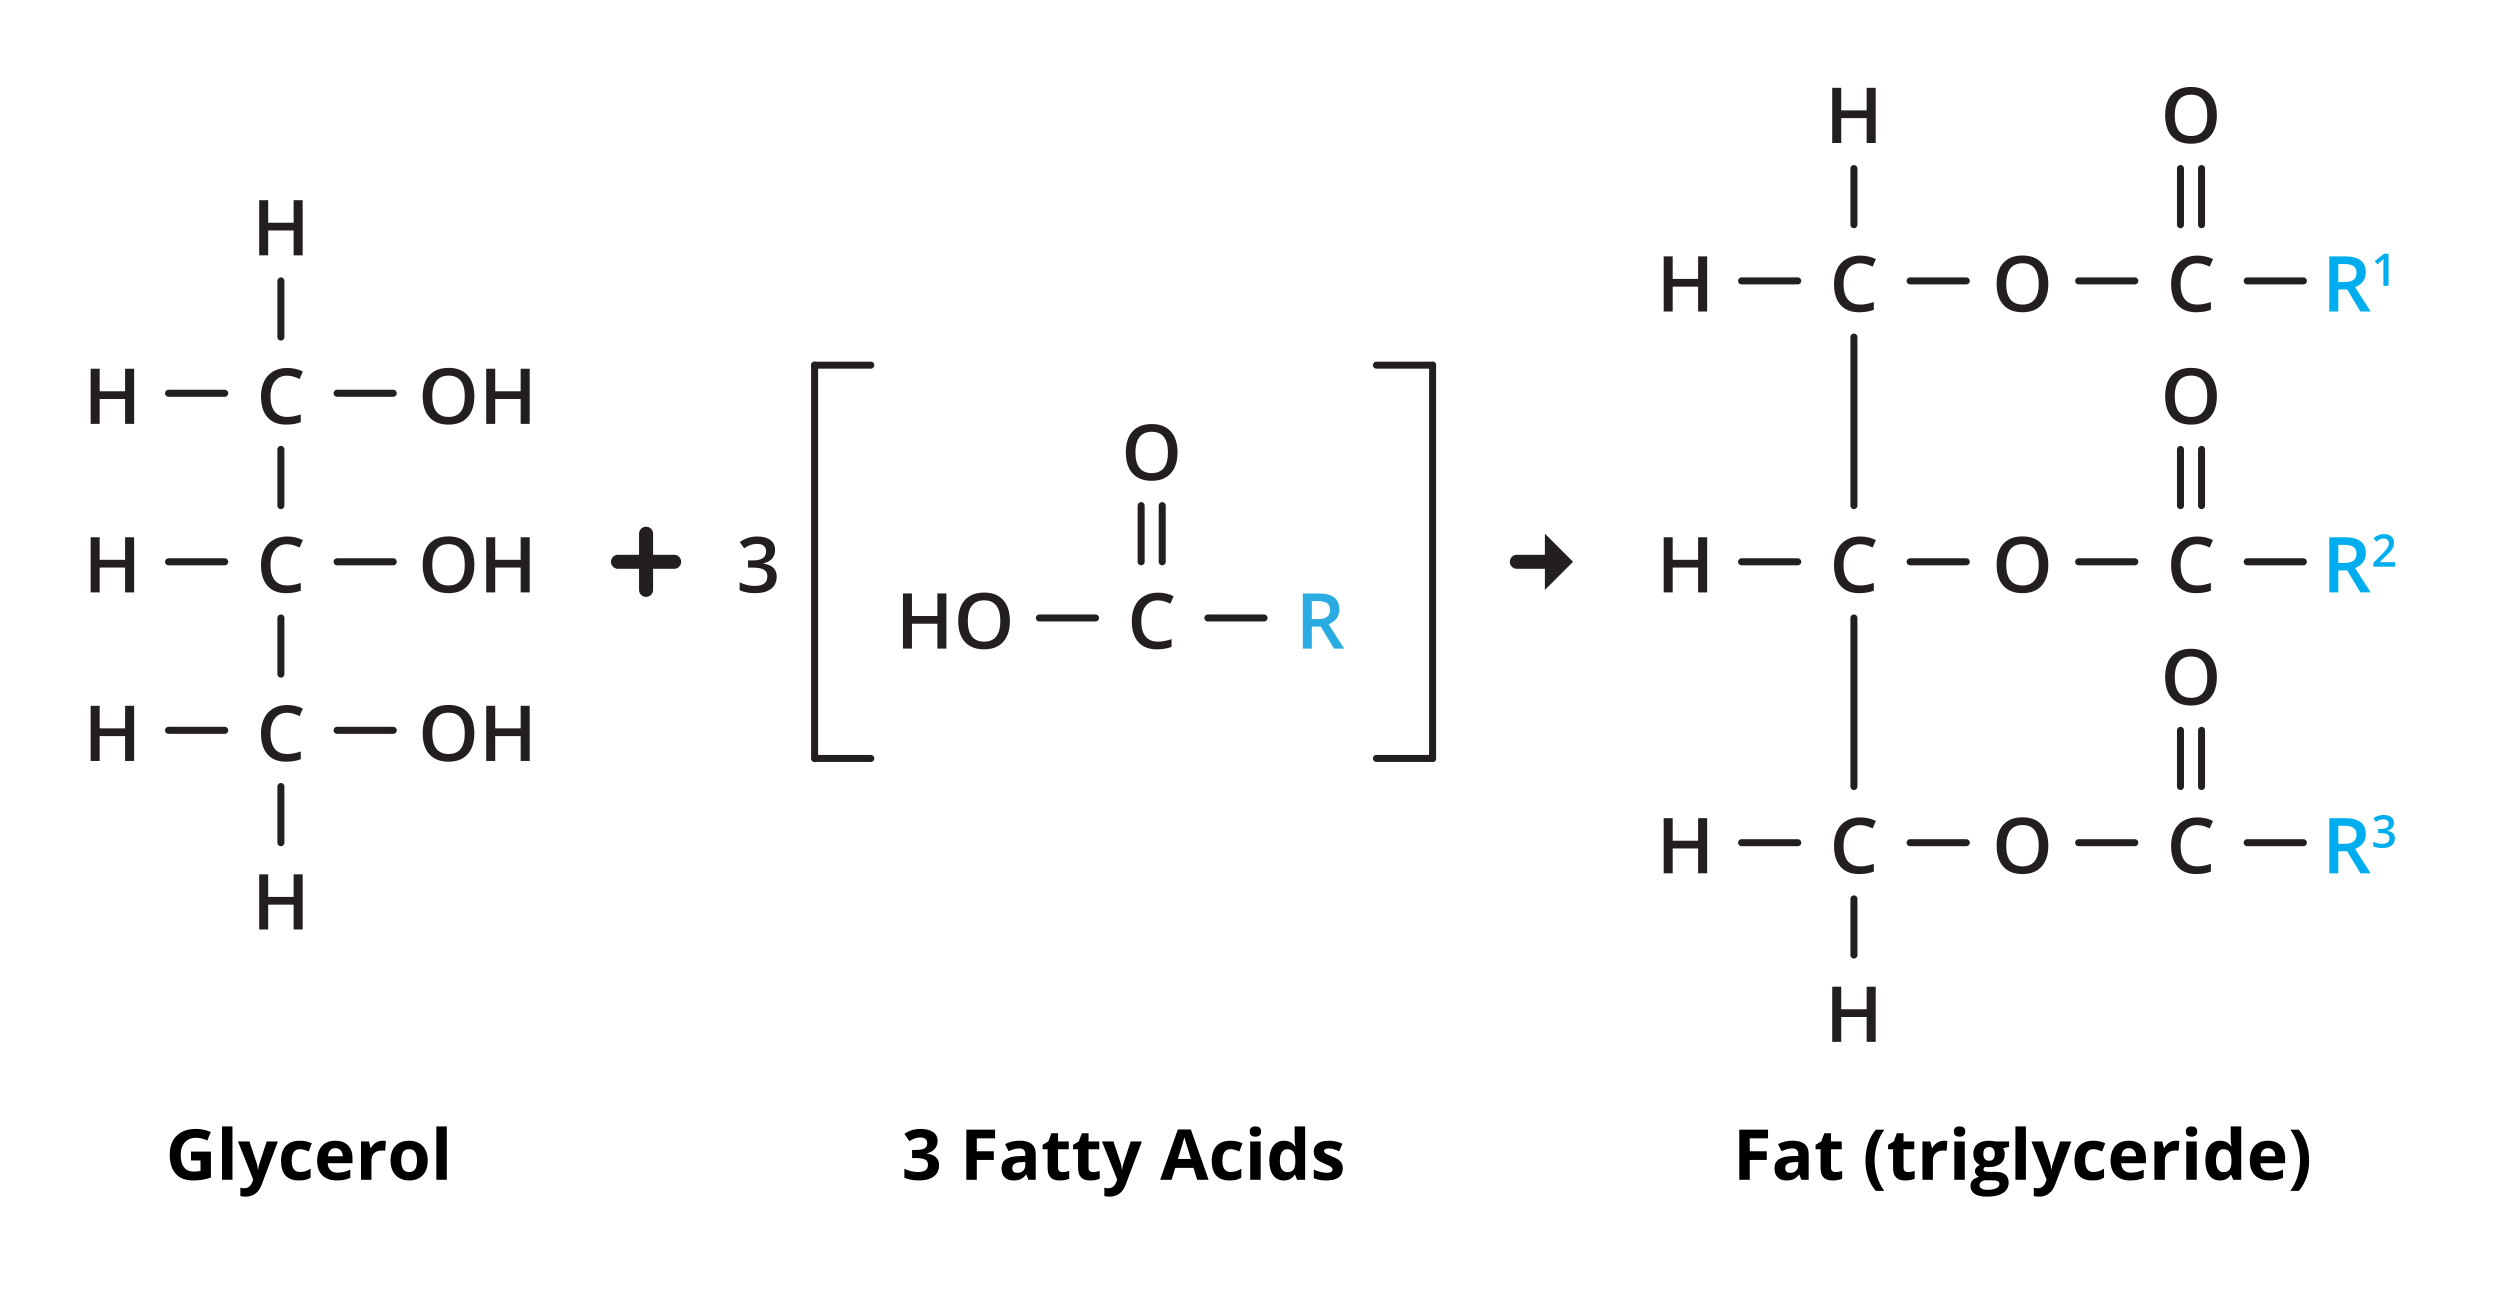 <?xml version="1.0" encoding="UTF-8"?>
<svg id="a" data-name="Artwork" xmlns="http://www.w3.org/2000/svg" width="356" height="184" viewBox="0 0 356 184">
  <defs>
    <style>
      .d {
        fill: #ee2a7b;
        opacity: 0;
      }

      .e {
        stroke-width: 2px;
      }

      .e, .f {
        fill: none;
        stroke: #231f20;
        stroke-linecap: round;
        stroke-linejoin: round;
      }

      .g {
        fill: #231f20;
      }

      .h {
        fill: #00aeef;
      }

      .i {
        fill: #2aace3;
      }
    </style>
  </defs>
  <line class="e" x1="96" y1="80" x2="88" y2="80"/>
  <g>
    <line class="e" x1="220.53" y1="80" x2="216" y2="80"/>
    <polygon class="g" points="219.992 84.009 219.992 75.991 224 80 219.992 84.009"/>
  </g>
  <line class="e" x1="92" y1="84" x2="92" y2="76"/>
  <g>
    <line class="f" x1="40" y1="48" x2="40" y2="40"/>
    <line class="f" x1="40" y1="72" x2="40" y2="64"/>
    <line class="f" x1="32" y1="56" x2="24" y2="56"/>
    <line class="f" x1="56" y1="56" x2="48" y2="56"/>
    <path class="g" d="M43.1,36.36h-1.289v-3.539h-3.62v3.539h-1.283v-7.853h1.283v3.212h3.62v-3.212h1.289v7.853Z"/>
    <path class="g" d="M43.1,132.36h-1.289v-3.539h-3.62v3.539h-1.283v-7.853h1.283v3.212h3.62v-3.212h1.289v7.853Z"/>
    <path class="g" d="M40.891,53.496c-.737,0-1.317.262-1.74.784-.422.522-.633,1.244-.633,2.164,0,.964.203,1.692.609,2.187s.994.741,1.764.741c.334,0,.656-.033.967-.1.312-.066.636-.151.973-.255v1.101c-.616.233-1.315.35-2.095.35-1.149,0-2.032-.349-2.647-1.045-.616-.696-.924-1.692-.924-2.988,0-.816.149-1.531.448-2.144s.731-1.081,1.297-1.407,1.23-.488,1.993-.488c.802,0,1.543.168,2.223.504l-.461,1.069c-.266-.125-.546-.235-.841-.33-.296-.095-.606-.143-.933-.143Z"/>
    <line class="f" x1="40" y1="96" x2="40" y2="88"/>
    <path class="g" d="M40.891,77.496c-.737,0-1.317.262-1.74.784-.422.522-.633,1.244-.633,2.164,0,.964.203,1.692.609,2.187s.994.741,1.764.741c.334,0,.656-.033.967-.1.312-.066.636-.151.973-.255v1.101c-.616.233-1.315.35-2.095.35-1.149,0-2.032-.349-2.647-1.045-.616-.696-.924-1.692-.924-2.988,0-.816.149-1.531.448-2.144s.731-1.081,1.297-1.407,1.23-.488,1.993-.488c.802,0,1.543.168,2.223.504l-.461,1.069c-.266-.125-.546-.235-.841-.33-.296-.095-.606-.143-.933-.143Z"/>
    <line class="f" x1="40" y1="120" x2="40" y2="112"/>
    <path class="g" d="M40.891,101.496c-.737,0-1.317.262-1.74.784-.422.522-.633,1.244-.633,2.164,0,.964.203,1.692.609,2.187s.994.741,1.764.741c.334,0,.656-.033.967-.1.312-.066.636-.151.973-.255v1.101c-.616.233-1.315.35-2.095.35-1.149,0-2.032-.349-2.647-1.045-.616-.696-.924-1.692-.924-2.988,0-.816.149-1.531.448-2.144s.731-1.081,1.297-1.407,1.23-.488,1.993-.488c.802,0,1.543.168,2.223.504l-.461,1.069c-.266-.125-.546-.235-.841-.33-.296-.095-.606-.143-.933-.143Z"/>
    <path class="g" d="M19.1,60.36h-1.289v-3.539h-3.62v3.539h-1.283v-7.853h1.283v3.212h3.62v-3.212h1.289v7.853Z"/>
    <line class="f" x1="32" y1="80" x2="24" y2="80"/>
    <path class="g" d="M19.1,84.36h-1.289v-3.539h-3.62v3.539h-1.283v-7.853h1.283v3.212h3.62v-3.212h1.289v7.853Z"/>
    <line class="f" x1="32" y1="104" x2="24" y2="104"/>
    <path class="g" d="M19.1,108.36h-1.289v-3.539h-3.62v3.539h-1.283v-7.853h1.283v3.212h3.62v-3.212h1.289v7.853Z"/>
    <g>
      <path class="g" d="M67.549,56.423c0,1.279-.319,2.272-.958,2.981-.64.709-1.544,1.063-2.716,1.063-1.185,0-2.095-.352-2.731-1.056-.636-.703-.953-1.703-.953-2.999,0-1.297.319-2.292.958-2.986.64-.695,1.552-1.043,2.737-1.043,1.167,0,2.069.353,2.707,1.059.637.705.955,1.699.955,2.981ZM61.555,56.423c0,.967.195,1.7.586,2.2.391.499.969.749,1.734.749.764,0,1.339-.247,1.728-.741s.583-1.23.583-2.208c0-.963-.193-1.693-.578-2.191-.385-.497-.959-.746-1.721-.746-.77,0-1.352.249-1.743.746-.393.498-.589,1.228-.589,2.191Z"/>
      <path class="g" d="M75.429,60.36h-1.289v-3.539h-3.62v3.539h-1.283v-7.853h1.283v3.212h3.62v-3.212h1.289v7.853Z"/>
    </g>
    <line class="f" x1="56" y1="80" x2="48" y2="80"/>
    <g>
      <path class="g" d="M67.549,80.423c0,1.279-.319,2.272-.958,2.981-.64.709-1.544,1.063-2.716,1.063-1.185,0-2.095-.352-2.731-1.056-.636-.703-.953-1.703-.953-2.999,0-1.297.319-2.292.958-2.986.64-.695,1.552-1.043,2.737-1.043,1.167,0,2.069.353,2.707,1.059.637.705.955,1.699.955,2.981ZM61.555,80.423c0,.967.195,1.7.586,2.2.391.499.969.749,1.734.749.764,0,1.339-.247,1.728-.741s.583-1.23.583-2.208c0-.963-.193-1.693-.578-2.191-.385-.497-.959-.746-1.721-.746-.77,0-1.352.249-1.743.746-.393.498-.589,1.228-.589,2.191Z"/>
      <path class="g" d="M75.429,84.36h-1.289v-3.539h-3.62v3.539h-1.283v-7.853h1.283v3.212h3.62v-3.212h1.289v7.853Z"/>
    </g>
    <line class="f" x1="56" y1="104" x2="48" y2="104"/>
    <g>
      <path class="g" d="M67.549,104.423c0,1.279-.319,2.272-.958,2.981-.64.709-1.544,1.063-2.716,1.063-1.185,0-2.095-.352-2.731-1.056-.636-.703-.953-1.703-.953-2.999,0-1.297.319-2.292.958-2.986.64-.695,1.552-1.043,2.737-1.043,1.167,0,2.069.353,2.707,1.059.637.705.955,1.699.955,2.981ZM61.555,104.423c0,.967.195,1.7.586,2.2.391.499.969.749,1.734.749.764,0,1.339-.247,1.728-.741s.583-1.23.583-2.208c0-.963-.193-1.693-.578-2.191-.385-.497-.959-.746-1.721-.746-.77,0-1.352.249-1.743.746-.393.498-.589,1.228-.589,2.191Z"/>
      <path class="g" d="M75.429,108.36h-1.289v-3.539h-3.62v3.539h-1.283v-7.853h1.283v3.212h3.62v-3.212h1.289v7.853Z"/>
    </g>
  </g>
  <path class="g" d="M267.1,148.36h-1.289v-3.539h-3.62v3.539h-1.283v-7.853h1.283v3.212h3.62v-3.212h1.289v7.853Z"/>
  <line class="f" x1="264" y1="136" x2="264" y2="128"/>
  <line class="f" x1="264" y1="32" x2="264" y2="24"/>
  <line class="f" x1="264" y1="72" x2="264" y2="48"/>
  <line class="f" x1="264" y1="112" x2="264" y2="88"/>
  <line class="f" x1="256" y1="40" x2="248" y2="40"/>
  <path class="g" d="M267.1,20.36h-1.289v-3.539h-3.62v3.539h-1.283v-7.853h1.283v3.212h3.62v-3.212h1.289v7.853Z"/>
  <path class="g" d="M264.891,37.496c-.737,0-1.317.262-1.74.784-.422.522-.633,1.244-.633,2.164,0,.964.203,1.692.609,2.187s.994.741,1.764.741c.334,0,.656-.033.967-.1.312-.066.636-.151.973-.255v1.101c-.616.233-1.315.35-2.095.35-1.149,0-2.032-.349-2.647-1.045-.616-.696-.924-1.692-.924-2.988,0-.816.149-1.531.448-2.144s.731-1.081,1.297-1.407,1.23-.488,1.993-.488c.802,0,1.543.168,2.223.504l-.461,1.069c-.266-.125-.546-.235-.841-.33-.296-.095-.606-.143-.933-.143Z"/>
  <path class="g" d="M243.1,44.36h-1.289v-3.539h-3.62v3.539h-1.283v-7.853h1.283v3.212h3.62v-3.212h1.289v7.853Z"/>
  <path class="g" d="M291.679,40.423c0,1.279-.319,2.272-.958,2.981-.64.709-1.544,1.063-2.716,1.063-1.185,0-2.095-.352-2.731-1.056-.636-.703-.953-1.703-.953-2.999,0-1.297.319-2.292.958-2.986.64-.695,1.552-1.043,2.737-1.043,1.167,0,2.069.353,2.707,1.059.637.705.955,1.699.955,2.981ZM285.685,40.423c0,.967.195,1.7.586,2.2.391.499.969.749,1.734.749.764,0,1.339-.247,1.728-.741s.583-1.23.583-2.208c0-.963-.193-1.693-.578-2.191-.385-.497-.959-.746-1.721-.746-.77,0-1.352.249-1.743.746-.393.498-.589,1.228-.589,2.191Z"/>
  <line class="f" x1="280" y1="40" x2="272" y2="40"/>
  <line class="f" x1="304" y1="40" x2="296" y2="40"/>
  <line class="f" x1="256" y1="80" x2="248" y2="80"/>
  <path class="g" d="M264.891,77.496c-.737,0-1.317.262-1.74.784-.422.522-.633,1.244-.633,2.164,0,.964.203,1.692.609,2.187s.994.741,1.764.741c.334,0,.656-.033.967-.1.312-.066.636-.151.973-.255v1.101c-.616.233-1.315.35-2.095.35-1.149,0-2.032-.349-2.647-1.045-.616-.696-.924-1.692-.924-2.988,0-.816.149-1.531.448-2.144s.731-1.081,1.297-1.407,1.23-.488,1.993-.488c.802,0,1.543.168,2.223.504l-.461,1.069c-.266-.125-.546-.235-.841-.33-.296-.095-.606-.143-.933-.143Z"/>
  <path class="g" d="M243.1,84.36h-1.289v-3.539h-3.62v3.539h-1.283v-7.853h1.283v3.212h3.62v-3.212h1.289v7.853Z"/>
  <path class="g" d="M291.679,80.423c0,1.279-.319,2.272-.958,2.981-.64.709-1.544,1.063-2.716,1.063-1.185,0-2.095-.352-2.731-1.056-.636-.703-.953-1.703-.953-2.999,0-1.297.319-2.292.958-2.986.64-.695,1.552-1.043,2.737-1.043,1.167,0,2.069.353,2.707,1.059.637.705.955,1.699.955,2.981ZM285.685,80.423c0,.967.195,1.7.586,2.2.391.499.969.749,1.734.749.764,0,1.339-.247,1.728-.741s.583-1.23.583-2.208c0-.963-.193-1.693-.578-2.191-.385-.497-.959-.746-1.721-.746-.77,0-1.352.249-1.743.746-.393.498-.589,1.228-.589,2.191Z"/>
  <line class="f" x1="280" y1="80" x2="272" y2="80"/>
  <line class="f" x1="304" y1="80" x2="296" y2="80"/>
  <line class="f" x1="256" y1="120" x2="248" y2="120"/>
  <path class="g" d="M264.891,117.496c-.737,0-1.317.262-1.74.784-.422.522-.633,1.244-.633,2.164,0,.964.203,1.692.609,2.187s.994.741,1.764.741c.334,0,.656-.033.967-.1.312-.066.636-.151.973-.255v1.101c-.616.233-1.315.35-2.095.35-1.149,0-2.032-.349-2.647-1.045-.616-.696-.924-1.692-.924-2.988,0-.816.149-1.531.448-2.144s.731-1.081,1.297-1.407,1.23-.488,1.993-.488c.802,0,1.543.168,2.223.504l-.461,1.069c-.266-.125-.546-.235-.841-.33-.296-.095-.606-.143-.933-.143Z"/>
  <path class="g" d="M243.1,124.36h-1.289v-3.539h-3.62v3.539h-1.283v-7.853h1.283v3.212h3.62v-3.212h1.289v7.853Z"/>
  <path class="g" d="M291.679,120.423c0,1.279-.319,2.272-.958,2.981-.64.709-1.544,1.063-2.716,1.063-1.185,0-2.095-.352-2.731-1.056-.636-.703-.953-1.703-.953-2.999,0-1.297.319-2.292.958-2.986.64-.695,1.552-1.043,2.737-1.043,1.167,0,2.069.353,2.707,1.059.637.705.955,1.699.955,2.981ZM285.685,120.423c0,.967.195,1.7.586,2.2.391.499.969.749,1.734.749.764,0,1.339-.247,1.728-.741s.583-1.23.583-2.208c0-.963-.193-1.693-.578-2.191-.385-.497-.959-.746-1.721-.746-.77,0-1.352.249-1.743.746-.393.498-.589,1.228-.589,2.191Z"/>
  <line class="f" x1="280" y1="120" x2="272" y2="120"/>
  <line class="f" x1="304" y1="120" x2="296" y2="120"/>
  <g>
    <rect class="d" x="304" y="24" width="16" height="8"/>
    <g>
      <line class="f" x1="310.5" y1="32" x2="310.5" y2="24"/>
      <line class="f" x1="313.5" y1="32" x2="313.5" y2="24"/>
    </g>
  </g>
  <path class="g" d="M312.891,37.496c-.737,0-1.317.262-1.74.784-.422.522-.633,1.244-.633,2.164,0,.964.203,1.692.609,2.187s.994.741,1.764.741c.334,0,.656-.033.967-.1.312-.066.636-.151.973-.255v1.101c-.616.233-1.315.35-2.095.35-1.149,0-2.032-.349-2.647-1.045-.616-.696-.924-1.692-.924-2.988,0-.816.149-1.531.448-2.144s.731-1.081,1.297-1.407,1.23-.488,1.993-.488c.802,0,1.543.168,2.223.504l-.461,1.069c-.266-.125-.546-.235-.841-.33-.296-.095-.606-.143-.933-.143Z"/>
  <line class="f" x1="328" y1="40" x2="320" y2="40"/>
  <g>
    <path class="h" d="M332.975,41.224v3.137h-1.283v-7.853h2.218c1.014,0,1.764.19,2.251.569.486.38.731.952.731,1.719,0,.978-.509,1.674-1.525,2.09l2.218,3.475h-1.461l-1.88-3.137h-1.268ZM332.975,40.16h.892c.598,0,1.031-.111,1.3-.333s.402-.552.402-.988c0-.444-.144-.763-.435-.956s-.727-.29-1.31-.29h-.849v2.567Z"/>
    <path class="h" d="M340.128,40.697h-.735v-2.956c0-.352.008-.633.024-.839-.048.05-.106.105-.177.166s-.305.252-.703.576l-.369-.467,1.347-1.059h.613v4.578Z"/>
  </g>
  <path class="g" d="M315.679,16.423c0,1.279-.319,2.272-.958,2.981-.64.709-1.544,1.063-2.716,1.063-1.185,0-2.095-.352-2.731-1.056-.636-.703-.953-1.703-.953-2.999,0-1.297.319-2.292.958-2.986.64-.695,1.552-1.043,2.737-1.043,1.167,0,2.069.353,2.707,1.059.637.705.955,1.699.955,2.981ZM309.685,16.423c0,.967.195,1.7.586,2.2.391.499.969.749,1.734.749.764,0,1.339-.247,1.728-.741s.583-1.23.583-2.208c0-.963-.193-1.693-.578-2.191-.385-.497-.959-.746-1.721-.746-.77,0-1.352.249-1.743.746-.393.498-.589,1.228-.589,2.191Z"/>
  <g>
    <rect class="d" x="304" y="64" width="16" height="8"/>
    <g>
      <line class="f" x1="310.5" y1="72" x2="310.5" y2="64"/>
      <line class="f" x1="313.5" y1="72" x2="313.5" y2="64"/>
    </g>
  </g>
  <path class="g" d="M312.891,77.496c-.737,0-1.317.262-1.74.784-.422.522-.633,1.244-.633,2.164,0,.964.203,1.692.609,2.187s.994.741,1.764.741c.334,0,.656-.033.967-.1.312-.066.636-.151.973-.255v1.101c-.616.233-1.315.35-2.095.35-1.149,0-2.032-.349-2.647-1.045-.616-.696-.924-1.692-.924-2.988,0-.816.149-1.531.448-2.144s.731-1.081,1.297-1.407,1.23-.488,1.993-.488c.802,0,1.543.168,2.223.504l-.461,1.069c-.266-.125-.546-.235-.841-.33-.296-.095-.606-.143-.933-.143Z"/>
  <line class="f" x1="328" y1="80" x2="320" y2="80"/>
  <g>
    <path class="h" d="M332.975,81.224v3.137h-1.283v-7.853h2.218c1.014,0,1.764.19,2.251.569.486.38.731.952.731,1.719,0,.978-.509,1.674-1.525,2.09l2.218,3.475h-1.461l-1.88-3.137h-1.268ZM332.975,80.16h.892c.598,0,1.031-.111,1.3-.333s.402-.552.402-.988c0-.444-.144-.763-.435-.956s-.727-.29-1.31-.29h-.849v2.567Z"/>
    <path class="h" d="M341.07,80.697h-3.103v-.558l1.18-1.187c.349-.357.58-.61.694-.76.113-.148.196-.289.249-.421.052-.132.078-.273.078-.423,0-.206-.062-.369-.186-.488s-.296-.179-.516-.179c-.175,0-.345.032-.509.098-.163.065-.352.182-.568.351l-.398-.485c.255-.215.502-.367.742-.457s.496-.135.768-.135c.426,0,.767.111,1.023.333.257.223.386.521.386.897,0,.207-.037.403-.111.589s-.189.377-.342.574-.408.464-.766.8l-.795.77v.031h2.173v.648Z"/>
  </g>
  <g>
    <path class="h" d="M332.975,121.224v3.137h-1.283v-7.853h2.218c1.014,0,1.764.19,2.251.569.486.38.731.952.731,1.719,0,.978-.509,1.674-1.525,2.09l2.218,3.475h-1.461l-1.88-3.137h-1.268ZM332.975,120.16h.892c.598,0,1.031-.111,1.3-.333s.402-.552.402-.988c0-.444-.144-.763-.435-.956s-.727-.29-1.31-.29h-.849v2.567Z"/>
    <path class="h" d="M340.898,117.171c0,.291-.085.532-.254.726s-.407.323-.714.39v.025c.367.046.643.16.827.343.184.183.275.425.275.728,0,.44-.156.78-.467,1.02-.311.239-.754.358-1.328.358-.507,0-.935-.082-1.283-.247v-.654c.194.096.399.17.616.222.218.053.427.078.627.078.354,0,.62-.065.795-.197.176-.131.264-.335.264-.61,0-.244-.098-.424-.292-.538-.193-.115-.499-.173-.914-.173h-.398v-.598h.403c.731,0,1.097-.253,1.097-.758,0-.196-.065-.348-.191-.454s-.315-.16-.564-.16c-.174,0-.341.025-.501.074-.161.049-.351.144-.57.286l-.359-.514c.419-.309.906-.463,1.462-.463.461,0,.821.099,1.08.297s.389.473.389.82Z"/>
  </g>
  <path class="g" d="M315.679,56.423c0,1.279-.319,2.272-.958,2.981-.64.709-1.544,1.063-2.716,1.063-1.185,0-2.095-.352-2.731-1.056-.636-.703-.953-1.703-.953-2.999,0-1.297.319-2.292.958-2.986.64-.695,1.552-1.043,2.737-1.043,1.167,0,2.069.353,2.707,1.059.637.705.955,1.699.955,2.981ZM309.685,56.423c0,.967.195,1.7.586,2.2.391.499.969.749,1.734.749.764,0,1.339-.247,1.728-.741s.583-1.23.583-2.208c0-.963-.193-1.693-.578-2.191-.385-.497-.959-.746-1.721-.746-.77,0-1.352.249-1.743.746-.393.498-.589,1.228-.589,2.191Z"/>
  <g>
    <rect class="d" x="304" y="104" width="16" height="8"/>
    <g>
      <line class="f" x1="310.5" y1="112" x2="310.5" y2="104"/>
      <line class="f" x1="313.5" y1="112" x2="313.5" y2="104"/>
    </g>
  </g>
  <path class="g" d="M312.891,117.496c-.737,0-1.317.262-1.74.784-.422.522-.633,1.244-.633,2.164,0,.964.203,1.692.609,2.187s.994.741,1.764.741c.334,0,.656-.033.967-.1.312-.066.636-.151.973-.255v1.101c-.616.233-1.315.35-2.095.35-1.149,0-2.032-.349-2.647-1.045-.616-.696-.924-1.692-.924-2.988,0-.816.149-1.531.448-2.144s.731-1.081,1.297-1.407,1.23-.488,1.993-.488c.802,0,1.543.168,2.223.504l-.461,1.069c-.266-.125-.546-.235-.841-.33-.296-.095-.606-.143-.933-.143Z"/>
  <line class="f" x1="328" y1="120" x2="320" y2="120"/>
  <path class="g" d="M315.679,96.423c0,1.279-.319,2.272-.958,2.981-.64.709-1.544,1.063-2.716,1.063-1.185,0-2.095-.352-2.731-1.056-.636-.703-.953-1.703-.953-2.999,0-1.297.319-2.292.958-2.986.64-.695,1.552-1.043,2.737-1.043,1.167,0,2.069.353,2.707,1.059.637.705.955,1.699.955,2.981ZM309.685,96.423c0,.967.195,1.7.586,2.2.391.499.969.749,1.734.749.764,0,1.339-.247,1.728-.741s.583-1.23.583-2.208c0-.963-.193-1.693-.578-2.191-.385-.497-.959-.746-1.721-.746-.77,0-1.352.249-1.743.746-.393.498-.589,1.228-.589,2.191Z"/>
  <g>
    <rect class="d" x="156" y="72" width="16" height="8"/>
    <g>
      <line class="f" x1="162.5" y1="80" x2="162.5" y2="72"/>
      <line class="f" x1="165.5" y1="80" x2="165.5" y2="72"/>
    </g>
  </g>
  <path class="g" d="M164.891,85.496c-.737,0-1.317.262-1.74.784-.422.522-.633,1.244-.633,2.164,0,.964.203,1.692.609,2.187s.994.741,1.764.741c.334,0,.656-.033.967-.1.312-.066.636-.151.973-.255v1.101c-.616.233-1.315.35-2.095.35-1.149,0-2.032-.349-2.647-1.045-.616-.696-.924-1.692-.924-2.988,0-.816.149-1.531.448-2.144s.731-1.081,1.297-1.407,1.23-.488,1.993-.488c.802,0,1.543.168,2.223.504l-.461,1.069c-.266-.125-.546-.235-.841-.33-.296-.095-.606-.143-.933-.143Z"/>
  <line class="f" x1="156" y1="88" x2="148" y2="88"/>
  <line class="f" x1="180" y1="88" x2="172" y2="88"/>
  <path class="i" d="M186.805,89.224v3.137h-1.283v-7.853h2.218c1.014,0,1.764.19,2.251.569.486.38.731.952.731,1.719,0,.978-.509,1.674-1.525,2.09l2.218,3.475h-1.461l-1.88-3.137h-1.268ZM186.805,88.16h.892c.598,0,1.031-.111,1.3-.333s.402-.552.402-.988c0-.444-.144-.763-.435-.956s-.727-.29-1.31-.29h-.849v2.567Z"/>
  <path class="g" d="M167.679,64.423c0,1.279-.319,2.272-.958,2.981-.64.709-1.544,1.063-2.716,1.063-1.185,0-2.095-.352-2.731-1.056-.636-.703-.953-1.703-.953-2.999,0-1.297.319-2.292.958-2.986.64-.695,1.552-1.043,2.737-1.043,1.167,0,2.069.353,2.707,1.059.637.705.955,1.699.955,2.981ZM161.685,64.423c0,.967.195,1.7.586,2.2.391.499.969.749,1.734.749.764,0,1.339-.247,1.728-.741s.583-1.23.583-2.208c0-.963-.193-1.693-.578-2.191-.385-.497-.959-.746-1.721-.746-.77,0-1.352.249-1.743.746-.393.498-.589,1.228-.589,2.191Z"/>
  <line class="f" x1="116" y1="52" x2="116" y2="108"/>
  <line class="f" x1="204" y1="52" x2="204" y2="108"/>
  <line class="f" x1="124" y1="52" x2="116" y2="52"/>
  <line class="f" x1="124" y1="108" x2="116" y2="108"/>
  <line class="f" x1="204" y1="52" x2="196" y2="52"/>
  <line class="f" x1="204" y1="108" x2="196" y2="108"/>
  <g>
    <path class="g" d="M134.77,92.36h-1.289v-3.539h-3.62v3.539h-1.283v-7.853h1.283v3.212h3.62v-3.212h1.289v7.853Z"/>
    <path class="g" d="M143.81,88.423c0,1.279-.319,2.272-.958,2.981-.64.709-1.544,1.063-2.716,1.063-1.185,0-2.095-.352-2.731-1.056-.636-.703-.953-1.703-.953-2.999,0-1.297.319-2.292.958-2.986.64-.695,1.552-1.043,2.737-1.043,1.167,0,2.069.353,2.707,1.059.637.705.955,1.699.955,2.981ZM137.815,88.423c0,.967.195,1.7.586,2.2.391.499.969.749,1.734.749.764,0,1.339-.247,1.728-.741s.583-1.23.583-2.208c0-.963-.193-1.693-.578-2.191-.385-.497-.959-.746-1.721-.746-.77,0-1.352.249-1.743.746-.393.498-.589,1.228-.589,2.191Z"/>
  </g>
  <path class="g" d="M110.371,78.312c0,.498-.145.912-.435,1.243-.291.331-.699.555-1.225.669v.043c.63.079,1.103.274,1.418.588.315.314.473.73.473,1.249,0,.756-.268,1.338-.801,1.748s-1.293.615-2.277.615c-.87,0-1.605-.142-2.202-.424v-1.123c.333.165.685.292,1.058.381.373.09.731.135,1.074.135.609,0,1.065-.113,1.365-.338.301-.227.451-.575.451-1.048,0-.419-.167-.727-.5-.924s-.856-.296-1.568-.296h-.682v-1.025h.692c1.253,0,1.88-.434,1.88-1.3,0-.337-.109-.597-.328-.778-.218-.184-.54-.274-.967-.274-.297,0-.583.042-.859.126-.275.084-.602.248-.977.492l-.618-.881c.72-.53,1.556-.795,2.509-.795.791,0,1.408.17,1.853.51s.666.81.666,1.407Z"/>
  <g>
    <path d="M27.2,163.991h2.832v3.701c-.459.149-.891.255-1.296.315-.405.06-.819.091-1.243.091-1.077,0-1.9-.316-2.468-.95-.568-.633-.853-1.542-.853-2.727,0-1.152.33-2.051.989-2.695s1.573-.967,2.741-.967c.732,0,1.44.146,2.119.44l-.503,1.211c-.52-.261-1.062-.391-1.626-.391-.654,0-1.178.22-1.572.659-.394.44-.591,1.03-.591,1.772,0,.774.159,1.366.477,1.774.317.409.778.613,1.384.613.316,0,.637-.033.962-.098v-1.489h-1.353v-1.26Z"/>
    <path d="M33.103,168h-1.489v-7.598h1.489v7.598Z"/>
    <path d="M33.885,162.541h1.631l1.03,3.071c.088.267.148.582.181.947h.029c.036-.336.106-.651.21-.947l1.011-3.071h1.597l-2.31,6.157c-.211.569-.514.996-.905,1.279-.393.283-.851.425-1.375.425-.257,0-.509-.028-.757-.083v-1.182c.18.042.375.064.586.064.264,0,.494-.081.691-.242.196-.161.351-.404.461-.73l.088-.269-2.168-5.42Z"/>
    <path d="M42.571,168.098c-1.699,0-2.549-.933-2.549-2.798,0-.928.231-1.637.693-2.127.463-.489,1.125-.734,1.987-.734.632,0,1.198.123,1.699.371l-.44,1.152c-.234-.095-.452-.172-.654-.232-.201-.06-.403-.09-.606-.09-.774,0-1.162.55-1.162,1.65,0,1.067.388,1.602,1.162,1.602.287,0,.552-.038.796-.115.244-.076.488-.196.732-.358v1.274c-.24.152-.484.259-.73.317-.246.059-.556.088-.931.088Z"/>
    <path d="M47.967,168.098c-.879,0-1.565-.243-2.061-.728-.494-.485-.742-1.172-.742-2.061,0-.915.229-1.622.686-2.122.457-.499,1.09-.749,1.897-.749.771,0,1.372.22,1.802.659s.644,1.046.644,1.821v.723h-3.521c.017.423.142.753.376.991.234.237.564.356.986.356.329,0,.64-.034.933-.102s.6-.178.918-.327v1.152c-.26.13-.538.227-.835.29-.296.064-.657.096-1.084.096ZM47.757,163.498c-.315,0-.562.1-.742.3-.179.2-.281.484-.308.853h2.09c-.006-.368-.102-.652-.288-.853s-.435-.3-.752-.3Z"/>
    <path d="M54.451,162.439c.202,0,.37.015.503.044l-.112,1.397c-.12-.033-.267-.049-.44-.049-.475,0-.846.122-1.11.366-.266.244-.398.586-.398,1.025v2.778h-1.489v-5.459h1.128l.22.918h.073c.17-.307.398-.553.686-.74.288-.186.602-.28.94-.28Z"/>
    <path d="M60.906,165.261c0,.889-.234,1.583-.703,2.085-.469.501-1.121.752-1.958.752-.523,0-.986-.115-1.387-.345s-.708-.559-.923-.988-.322-.932-.322-1.504c0-.893.233-1.586.698-2.08.466-.495,1.12-.742,1.963-.742.524,0,.986.113,1.387.342.4.228.708.555.923.981.215.426.322.926.322,1.499ZM57.132,165.261c0,.54.089.948.267,1.226.177.276.466.415.866.415.398,0,.683-.138.857-.413.174-.274.261-.685.261-1.228,0-.541-.088-.946-.264-1.216-.176-.271-.464-.405-.864-.405-.397,0-.684.134-.859.402s-.264.675-.264,1.219Z"/>
    <path d="M63.626,168h-1.489v-7.598h1.489v7.598Z"/>
  </g>
  <g>
    <path d="M133.516,162.458c0,.445-.136.825-.405,1.138-.271.312-.649.527-1.138.644v.029c.576.071,1.012.246,1.309.524.296.278.444.653.444,1.126,0,.686-.249,1.222-.747,1.603-.498.383-1.21.574-2.134.574-.775,0-1.462-.129-2.061-.386v-1.284c.276.14.581.254.913.342s.66.132.986.132c.498,0,.865-.085,1.103-.254.237-.17.356-.441.356-.815,0-.336-.137-.573-.41-.713-.273-.141-.71-.21-1.309-.21h-.542v-1.157h.552c.553,0,.958-.072,1.213-.218.256-.144.384-.393.384-.744,0-.541-.339-.81-1.016-.81-.234,0-.473.039-.716.117-.242.078-.512.213-.808.405l-.698-1.04c.65-.469,1.427-.703,2.329-.703.738,0,1.322.149,1.75.449.429.299.643.716.643,1.25Z"/>
    <path d="M139.097,168h-1.489v-7.139h4.092v1.24h-2.603v1.841h2.422v1.235h-2.422v2.822Z"/>
    <path d="M146.445,168l-.288-.742h-.039c-.251.315-.509.534-.774.656-.265.122-.611.184-1.037.184-.524,0-.936-.15-1.238-.449-.301-.3-.451-.727-.451-1.279,0-.58.202-1.007.607-1.282.405-.274,1.017-.427,1.834-.456l.947-.029v-.239c0-.554-.283-.83-.85-.83-.436,0-.949.132-1.538.396l-.493-1.006c.628-.329,1.324-.493,2.09-.493.732,0,1.294.159,1.685.478.391.318.586.804.586,1.455v3.638h-1.04ZM146.006,165.471l-.576.019c-.434.013-.756.091-.967.234-.212.143-.317.361-.317.654,0,.42.24.63.723.63.345,0,.621-.1.827-.298.207-.199.31-.463.31-.791v-.449Z"/>
    <path d="M151.318,166.911c.26,0,.572-.058.938-.171v1.108c-.371.166-.827.249-1.367.249-.596,0-1.029-.15-1.302-.452-.272-.301-.407-.753-.407-1.355v-2.632h-.713v-.63l.82-.498.43-1.152h.952v1.162h1.528v1.118h-1.528v2.632c0,.211.06.367.178.469.119.101.276.151.472.151Z"/>
    <path d="M155.659,166.911c.26,0,.572-.058.938-.171v1.108c-.371.166-.827.249-1.367.249-.596,0-1.029-.15-1.302-.452-.272-.301-.407-.753-.407-1.355v-2.632h-.713v-.63l.82-.498.43-1.152h.952v1.162h1.528v1.118h-1.528v2.632c0,.211.06.367.178.469.119.101.276.151.472.151Z"/>
    <path d="M156.919,162.541h1.631l1.03,3.071c.088.267.147.582.181.947h.029c.035-.336.105-.651.21-.947l1.011-3.071h1.597l-2.31,6.157c-.212.569-.514.996-.906,1.279-.392.283-.851.425-1.374.425-.258,0-.51-.028-.757-.083v-1.182c.179.042.374.064.586.064.264,0,.494-.081.69-.242.197-.161.351-.404.462-.73l.088-.269-2.168-5.42Z"/>
    <path d="M170.474,168l-.518-1.699h-2.603l-.518,1.699h-1.631l2.519-7.168h1.851l2.529,7.168h-1.631ZM169.595,165.031c-.478-1.54-.748-2.411-.809-2.612-.06-.202-.103-.361-.129-.478-.107.416-.415,1.446-.923,3.091h1.86Z"/>
    <path d="M175.102,168.098c-1.699,0-2.549-.933-2.549-2.798,0-.928.231-1.637.693-2.127.462-.489,1.124-.734,1.987-.734.631,0,1.197.123,1.699.371l-.44,1.152c-.234-.095-.453-.172-.654-.232-.202-.06-.404-.09-.606-.09-.775,0-1.162.55-1.162,1.65,0,1.067.387,1.602,1.162,1.602.286,0,.552-.038.796-.115.244-.076.488-.196.732-.358v1.274c-.241.152-.484.259-.731.317-.245.059-.556.088-.93.088Z"/>
    <path d="M177.964,161.13c0-.485.27-.728.81-.728.54,0,.81.242.81.728,0,.231-.067.411-.203.539-.135.129-.338.193-.607.193-.541,0-.81-.244-.81-.732ZM179.517,168h-1.489v-5.459h1.489v5.459Z"/>
    <path d="M182.808,168.098c-.642,0-1.145-.249-1.512-.747s-.549-1.188-.549-2.07c0-.895.186-1.593.559-2.093.373-.499.887-.749,1.541-.749.686,0,1.211.267,1.572.801h.049c-.075-.407-.112-.77-.112-1.089v-1.748h1.494v7.598h-1.143l-.288-.708h-.064c-.339.537-.855.806-1.548.806ZM183.33,166.911c.381,0,.66-.111.837-.332.178-.222.274-.598.291-1.128v-.161c0-.586-.091-1.006-.272-1.26s-.475-.381-.881-.381c-.332,0-.59.141-.774.422-.184.282-.275.691-.275,1.228s.093.94.278,1.208.45.403.796.403Z"/>
    <path d="M191.216,166.379c0,.56-.194.986-.584,1.279-.389.293-.971.44-1.745.44-.398,0-.736-.027-1.016-.081-.28-.054-.542-.133-.786-.236v-1.23c.276.13.588.239.935.327s.652.132.916.132c.54,0,.81-.156.81-.469,0-.117-.036-.213-.107-.286-.072-.073-.195-.156-.371-.249s-.41-.201-.703-.324c-.42-.176-.729-.339-.926-.488-.196-.15-.34-.321-.43-.516-.089-.193-.134-.432-.134-.715,0-.485.188-.86.564-1.126.376-.265.909-.398,1.6-.398.657,0,1.297.143,1.919.43l-.449,1.074c-.273-.117-.529-.214-.767-.288-.238-.075-.48-.112-.728-.112-.44,0-.659.118-.659.356,0,.133.07.249.212.347s.452.242.931.435c.426.172.738.333.938.483.198.149.345.322.44.518.094.195.142.428.142.698Z"/>
  </g>
  <g>
    <path d="M249.165,168h-1.489v-7.139h4.092v1.24h-2.603v1.841h2.422v1.235h-2.422v2.822Z"/>
    <path d="M256.514,168l-.288-.742h-.039c-.251.315-.509.534-.774.656-.265.122-.611.184-1.037.184-.524,0-.936-.15-1.238-.449-.301-.3-.451-.727-.451-1.279,0-.58.202-1.007.607-1.282.405-.274,1.017-.427,1.834-.456l.947-.029v-.239c0-.554-.283-.83-.85-.83-.436,0-.949.132-1.538.396l-.493-1.006c.628-.329,1.324-.493,2.09-.493.732,0,1.294.159,1.685.478.391.318.586.804.586,1.455v3.638h-1.04ZM256.074,165.471l-.576.019c-.434.013-.756.091-.967.234-.212.143-.317.361-.317.654,0,.42.24.63.723.63.345,0,.621-.1.827-.298.207-.199.31-.463.31-.791v-.449Z"/>
    <path d="M261.387,166.911c.26,0,.572-.058.938-.171v1.108c-.371.166-.827.249-1.367.249-.596,0-1.029-.15-1.302-.452-.272-.301-.407-.753-.407-1.355v-2.632h-.713v-.63l.82-.498.43-1.152h.952v1.162h1.528v1.118h-1.528v2.632c0,.211.06.367.178.469.119.101.276.151.472.151Z"/>
    <path d="M265.644,165.261c0-.863.126-1.67.378-2.422.253-.752.616-1.411,1.092-1.978h1.221c-.459.628-.806,1.318-1.04,2.07s-.352,1.524-.352,2.319c0,.797.119,1.568.358,2.312.239.744.58,1.417,1.023,2.019h-1.211c-.478-.554-.844-1.2-1.094-1.938-.251-.739-.376-1.533-.376-2.383Z"/>
    <path d="M271.714,166.911c.26,0,.572-.058.938-.171v1.108c-.371.166-.827.249-1.367.249-.596,0-1.029-.15-1.302-.452-.272-.301-.407-.753-.407-1.355v-2.632h-.713v-.63l.82-.498.43-1.152h.952v1.162h1.528v1.118h-1.528v2.632c0,.211.06.367.178.469.119.101.276.151.472.151Z"/>
    <path d="M276.802,162.439c.201,0,.369.015.503.044l-.112,1.397c-.121-.033-.268-.049-.44-.049-.476,0-.846.122-1.111.366-.265.244-.398.586-.398,1.025v2.778h-1.489v-5.459h1.128l.22.918h.073c.169-.307.398-.553.685-.74.288-.186.602-.28.94-.28Z"/>
    <path d="M278.232,161.13c0-.485.27-.728.81-.728.54,0,.81.242.81.728,0,.231-.067.411-.203.539-.135.129-.338.193-.607.193-.541,0-.81-.244-.81-.732ZM279.785,168h-1.489v-5.459h1.489v5.459Z"/>
    <path d="M286.099,162.541v.757l-.855.22c.156.244.234.518.234.82,0,.586-.204,1.042-.613,1.369-.408.327-.976.491-1.701.491l-.269-.015-.22-.024c-.153.117-.23.247-.23.391,0,.215.273.322.82.322h.928c.599,0,1.056.128,1.369.386.315.257.472.635.472,1.133,0,.638-.267,1.133-.799,1.484s-1.296.527-2.292.527c-.762,0-1.344-.133-1.746-.398-.401-.265-.603-.637-.603-1.115,0-.329.102-.605.308-.825.205-.222.506-.38.903-.474-.153-.065-.287-.172-.4-.32-.114-.147-.171-.305-.171-.471,0-.209.06-.382.181-.52.12-.138.294-.274.522-.407-.287-.124-.514-.322-.682-.596-.167-.273-.251-.596-.251-.967,0-.596.193-1.057.581-1.382.387-.326.94-.488,1.66-.488.152,0,.334.014.544.041.21.028.345.048.403.061h1.904ZM281.885,168.772c0,.205.099.366.295.483.197.117.473.176.828.176.533,0,.952-.073,1.255-.22s.454-.347.454-.601c0-.205-.09-.347-.269-.425-.18-.078-.456-.117-.83-.117h-.771c-.273,0-.502.065-.686.192-.184.129-.275.299-.275.511ZM282.427,164.328c0,.296.067.53.202.703.136.172.341.259.618.259.279,0,.484-.087.615-.259.13-.173.195-.407.195-.703,0-.658-.271-.986-.81-.986-.547,0-.82.328-.82.986Z"/>
    <path d="M288.486,168h-1.489v-7.598h1.489v7.598Z"/>
    <path d="M289.268,162.541h1.631l1.03,3.071c.088.267.147.582.181.947h.029c.035-.336.105-.651.21-.947l1.011-3.071h1.597l-2.31,6.157c-.212.569-.514.996-.906,1.279-.392.283-.851.425-1.374.425-.258,0-.51-.028-.757-.083v-1.182c.179.042.374.064.586.064.264,0,.494-.081.69-.242.197-.161.351-.404.462-.73l.088-.269-2.168-5.42Z"/>
    <path d="M297.954,168.098c-1.699,0-2.549-.933-2.549-2.798,0-.928.231-1.637.693-2.127.462-.489,1.124-.734,1.987-.734.631,0,1.197.123,1.699.371l-.44,1.152c-.234-.095-.453-.172-.654-.232-.202-.06-.404-.09-.606-.09-.775,0-1.162.55-1.162,1.65,0,1.067.387,1.602,1.162,1.602.286,0,.552-.038.796-.115.244-.076.488-.196.732-.358v1.274c-.241.152-.484.259-.731.317-.245.059-.556.088-.93.088Z"/>
    <path d="M303.35,168.098c-.879,0-1.566-.243-2.061-.728-.495-.485-.742-1.172-.742-2.061,0-.915.229-1.622.685-2.122.458-.499,1.09-.749,1.897-.749.771,0,1.372.22,1.802.659s.644,1.046.644,1.821v.723h-3.521c.016.423.142.753.376.991.234.237.562.356.986.356.328,0,.64-.034.933-.102s.599-.178.918-.327v1.152c-.261.13-.539.227-.835.29-.297.064-.658.096-1.084.096ZM303.14,163.498c-.316,0-.564.1-.742.3-.18.2-.282.484-.308.853h2.09c-.007-.368-.102-.652-.288-.853s-.436-.3-.752-.3Z"/>
    <path d="M309.834,162.439c.201,0,.369.015.503.044l-.112,1.397c-.121-.033-.268-.049-.44-.049-.476,0-.846.122-1.111.366-.265.244-.398.586-.398,1.025v2.778h-1.489v-5.459h1.128l.22.918h.073c.169-.307.398-.553.685-.74.288-.186.602-.28.94-.28Z"/>
    <path d="M311.265,161.13c0-.485.27-.728.81-.728.54,0,.81.242.81.728,0,.231-.067.411-.203.539-.135.129-.338.193-.607.193-.541,0-.81-.244-.81-.732ZM312.817,168h-1.489v-5.459h1.489v5.459Z"/>
    <path d="M316.108,168.098c-.642,0-1.145-.249-1.512-.747s-.549-1.188-.549-2.07c0-.895.186-1.593.559-2.093.373-.499.887-.749,1.541-.749.686,0,1.211.267,1.572.801h.049c-.075-.407-.112-.77-.112-1.089v-1.748h1.494v7.598h-1.143l-.288-.708h-.064c-.339.537-.855.806-1.548.806ZM316.631,166.911c.381,0,.66-.111.837-.332.178-.222.274-.598.291-1.128v-.161c0-.586-.091-1.006-.272-1.26s-.475-.381-.881-.381c-.332,0-.59.141-.774.422-.184.282-.275.691-.275,1.228s.093.94.278,1.208.45.403.796.403Z"/>
    <path d="M323.179,168.098c-.879,0-1.566-.243-2.061-.728-.495-.485-.742-1.172-.742-2.061,0-.915.229-1.622.685-2.122.458-.499,1.09-.749,1.897-.749.771,0,1.372.22,1.802.659s.644,1.046.644,1.821v.723h-3.521c.016.423.142.753.376.991.234.237.562.356.986.356.328,0,.64-.034.933-.102s.599-.178.918-.327v1.152c-.261.13-.539.227-.835.29-.297.064-.658.096-1.084.096ZM322.969,163.498c-.316,0-.564.1-.742.3-.18.2-.282.484-.308.853h2.09c-.007-.368-.102-.652-.288-.853s-.436-.3-.752-.3Z"/>
    <path d="M328.823,165.261c0,.856-.126,1.653-.379,2.393-.252.738-.616,1.382-1.091,1.929h-1.211c.44-.6.779-1.27,1.02-2.015.24-.743.361-1.516.361-2.316,0-.795-.117-1.567-.352-2.319s-.581-1.442-1.04-2.07h1.221c.478.569.843,1.231,1.094,1.984.25.754.376,1.559.376,2.415Z"/>
  </g>
</svg>